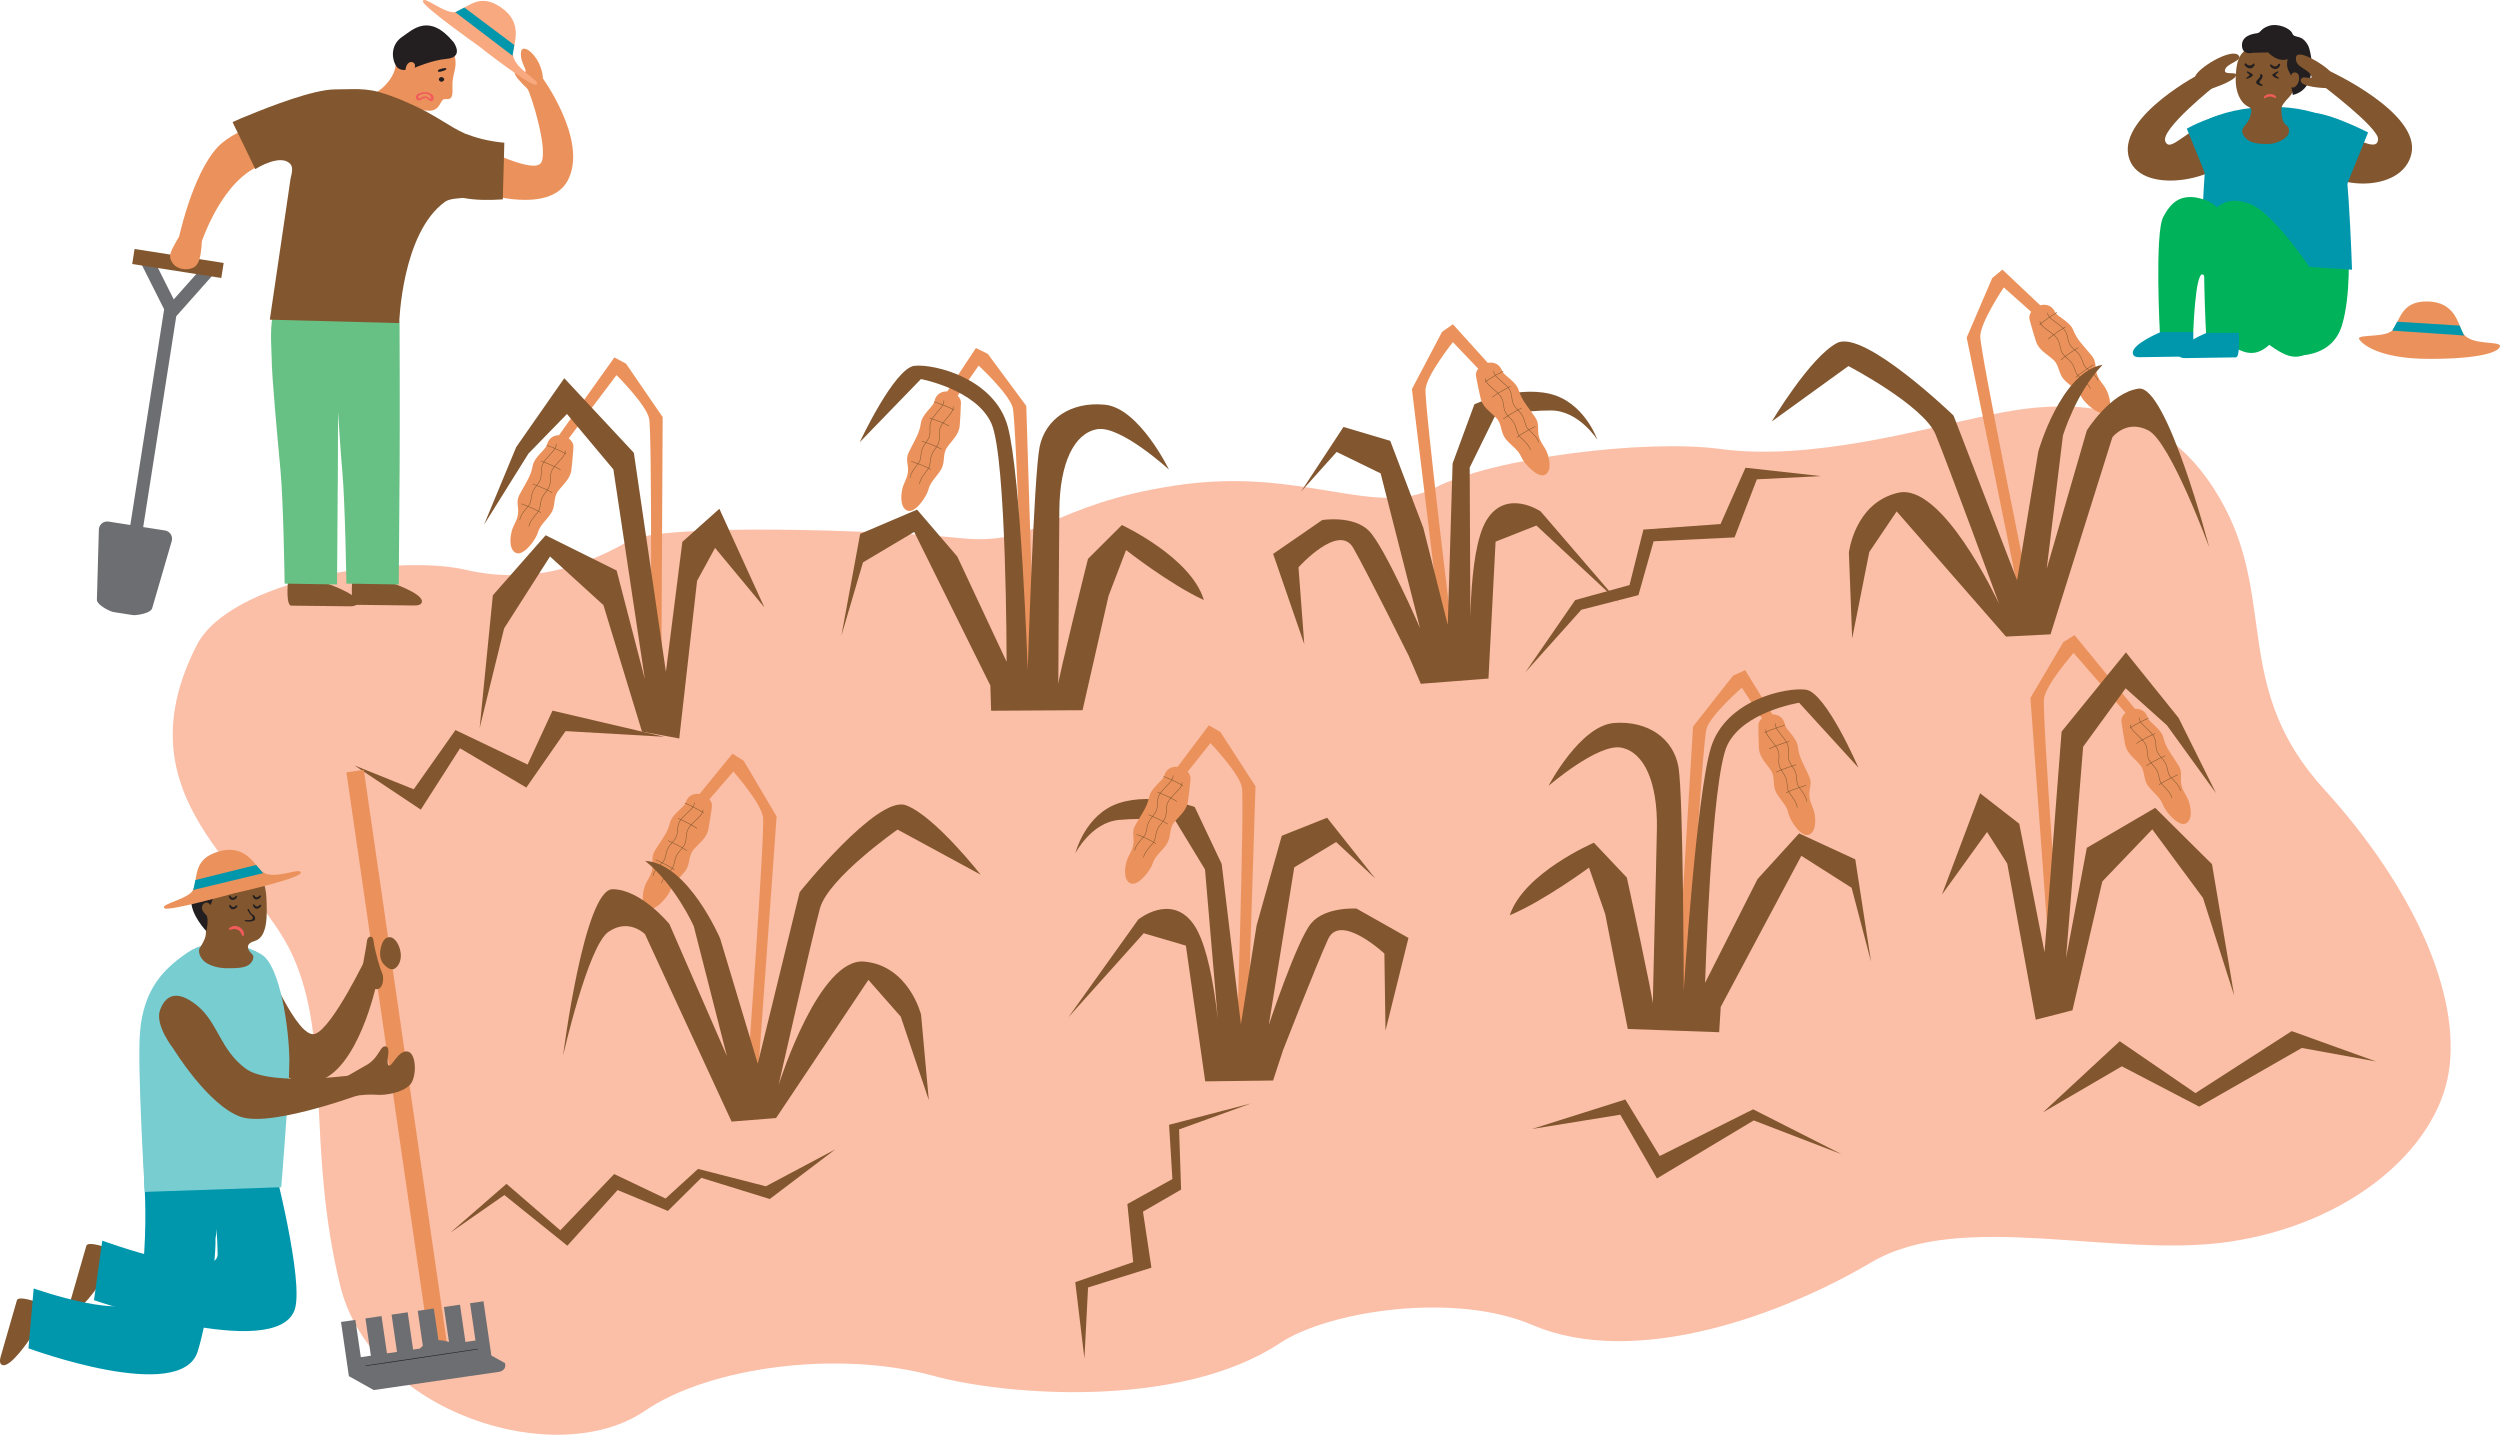 <svg id="Layer_2" xmlns="http://www.w3.org/2000/svg" viewBox="0 0 949.68 545.04"><defs><style>.cls-1{fill:#00b259}.cls-4{fill:none;stroke-linecap:round;stroke-linejoin:round;stroke-width:.2px}.cls-7{fill:#231f20}.cls-4{stroke:#82562e}.cls-10{fill:#eb925c}.cls-11,.cls-12{fill:#0097ad}.cls-13{fill:#f15b5b}.cls-15{fill:#82562e}.cls-16{fill:#68c184}.cls-17{fill:#82562e}</style></defs><g id="design"><g id="_05-natural-disasters"><path d="M74.77 245.05c12.52-24.49 74.94-34.89 102.3-28.57 27.36 6.33 49.03-3.67 61.57-10.84s96.76-4.26 126.41-1.2c29.64 3.06 33.97-12.91 81.86-20.08 47.89-7.17 75.22 12.74 98.24.9 22.28-11.45 80.24-18.5 108.11-14.73 34.61 4.68 76.07-7.35 102.87-12.98 27.33-5.74 66.32-8.37 89.15 35.48 18.99 36.47 3.32 69.16 37.52 106.71s52 78.03 47.44 107.38c-4.56 29.35-37.46 57.78-83.32 64.58-43.82 6.5-101.91-12.43-136.17 7.88-32.23 19.11-88.89 40.76-128.66 23.73-29.49-12.63-77.24-5.44-95.9 6.91-38.55 25.52-105.37 19.65-131.53 12.44-35.71-9.84-84.82-3.68-109.75 13.31-33.54 22.86-103.94.8-115.74-47.81-12.82-52.83-3.14-92.2-17.96-125.08-14.82-32.88-66.27-59.73-36.45-118.04z" fill="#fbbea7"/><path class="cls-10" d="M349.57 164.29l21.15-32.09 4.51 2.22 14.63 19.78 3.01 97.5 1.69-.86-5.62 4.19s-2.82-94.8-4.23-100.14c-1.4-5.34-12.95-15.99-12.95-15.99l-18.58 26.56-3.62-1.18zm-138.47 2.79l22.29-31.31 4.43 2.38 13.91 20.29-.5 97.54 1.72-.8-5.76 3.99s.59-94.84-.62-100.23c-1.21-5.38-12.37-16.44-12.37-16.44l-19.53 25.87-3.58-1.31zm366.59-15.38l-25.77-28.52-4.12 2.88-11.46 21.76 11.79 96.83-1.8-.59 6.19 3.3s-11.57-94.14-10.99-99.62c.58-5.49 10.38-17.76 10.38-17.76l22.39 23.44 3.4-1.71z"/><path class="cls-17" d="M243.88 277.92l-14.66-48.06-20.28-18.47-17.44 27.31-9.3 37.89 5.02-50.45 20.06-22.81 26.96 13.39 10.73 41.31-11.96-79.71-17.63-21.06-14.65 15.06-16.88 27.04 12.24-29.52 18.27-26.17L240.78 172l12.18 83.2 6.25-49.36 14.06-12.57 17.09 37.44-18.73-22.58-6.83 12.52-6.77 59.88-14.15-2.61zm132.31-17.55l-28.91-58.3-19.46 11.57-8.2 27.84 7.13-38.67 21.62-9.21 15.27 17.8 18.74 39.99s.01-77.57-5.77-90.52c-5.78-12.95-26.78-16.87-26.78-16.87l-23.25 23.99s13.2-28.28 20.85-29.04c7.65-.75 30.36 4.84 35.37 23.01 5.01 18.17 7.6 92.5 7.6 92.5s2.34-74.25 4.53-84.76c2.18-10.51 11.82-17.25 24.82-15.96 13 1.29 24.31 24.64 24.31 24.64s-18.39-16.85-27.25-15.34c-8.86 1.52-14.17 12.98-14.39 30.38-.22 17.4-.3 68.89-.48 66.98-.19-1.91 11.35-48.1 11.35-48.1l12.89-12.85s26.3 12.21 31.12 28.47c-12.8-5.82-29.54-18.97-29.54-18.97l-6.65 17.39-9.88 43.45-34.73.2-.3-9.62zm158.79-11.55s-15.4-30.99-20.91-40.67c-5.51-9.68-20.81 7.36-20.81 7.36l2.2 29.2-11.83-34.3 18.65-12.86s11.75-1.88 17.69 4.04c5.93 5.92 19.47 37.01 19.47 37.01l-14.98-58.78-16.7-8.14-13.54 15.08 16.14-24.58 17.75 5.28 12.55 33 9.31 36.94 1.83-61.33 8.28-22.48s15.22-7.06 28.48-4.03c13.26 3.03 18.24 17.5 18.24 17.5s-6.98-11.08-17.59-11.13c-10.61-.05-21.39 2.29-21.39 2.29l-9.52 19.39.3 69.31s-1.38-37.01 6.07-49.27c7.45-12.26 20.58-3.38 20.58-3.38l29.78 34.62-31.38-29.25-15.52 6.12-2.7 52.01-25.71 1.99-4.72-10.95z"/><path class="cls-10" d="M354.92 152.59c-.38 1.84-4.58 4.61-5.11 8.17-.53 3.56-1.85 5.66-3.51 8.89-1.65 3.23-2.04 3.71-1.49 7.16.56 3.45-.79 5.33-1.66 7.61-.87 2.28-1.62 8.04 1.37 9.5 2.99 1.46 7.58-5.35 8.19-8.03.61-2.69 3.04-4.68 4.74-7.48 1.7-2.8.53-5.75 2.25-8.33s4.56-4.83 4.87-8.36c.31-3.53.24-4.19.47-8.59s-8.8-7.02-10.13-.54z"/><path class="cls-4" d="M355.04 152.7s1.24.4 2.78.98c1.54.58 3.39 1.34 4.61 2.05m-9.3 3.05s1.24.4 2.78.98c1.54.58 3.39 1.34 4.61 2.05m-10.29 5.77s1.24.4 2.78.98c1.54.58 3.39 1.34 4.61 2.05m-11.42 4.66s1.24.4 2.78.98c1.54.58 3.39 1.34 4.61 2.05"/><path class="cls-4" d="M345.79 181.38c.03-.73.46-1.66 1.05-2.61.59-.94 1.33-1.9 1.98-2.7.65-.79.83-1.65.95-2.57.12-.92.18-1.92.59-3.01s1.02-1.87 1.56-2.66c.55-.78 1.05-1.56 1.25-2.63.21-1.06.05-2.09.1-3.19s.3-2.27 1.31-3.62 2.05-2.45 2.82-3.43c.76-.99 1.25-1.87 1.16-2.8m-9.23 31.59c.03-.73.46-1.66 1.05-2.61.59-.94 1.33-1.9 1.98-2.7.65-.79.83-1.65.95-2.57s.18-1.92.59-3.01c.41-1.08 1.02-1.87 1.56-2.66s1.05-1.56 1.25-2.63c.21-1.06.05-2.09.1-3.19s.3-2.27 1.31-3.62 2.05-2.45 2.82-3.43 1.25-1.87 1.16-2.8"/><path class="cls-10" d="M207.73 169.04c-.44 1.82-4.75 4.44-5.4 7.98-.65 3.54-2.05 5.59-3.82 8.76s-2.18 3.63-1.74 7.1c.43 3.47-.98 5.3-1.93 7.55-.95 2.24-1.91 7.98 1.03 9.55 2.94 1.56 7.77-5.07 8.47-7.73.71-2.66 3.21-4.57 5.01-7.3 1.8-2.73.74-5.72 2.54-8.24 1.81-2.51 4.73-4.66 5.17-8.18.44-3.52.4-4.17.78-8.57.38-4.39-8.54-7.33-10.1-.9z"/><path class="cls-4" d="M207.74 169.15s1.22.44 2.75 1.08c1.52.63 3.34 1.46 4.53 2.21m-9.4 2.71s1.22.44 2.75 1.08c1.52.63 3.34 1.46 4.53 2.21m-10.5 5.41s1.22.44 2.75 1.08c1.52.63 3.34 1.46 4.53 2.21m-11.58 4.25s1.22.44 2.75 1.08c1.52.63 3.34 1.46 4.53 2.21"/><path class="cls-4" d="M197.46 197.47c.06-.73.52-1.64 1.14-2.57.62-.92 1.39-1.86 2.07-2.63s.89-1.62 1.04-2.54c.15-.92.25-1.91.7-2.98.45-1.07 1.08-1.84 1.66-2.6s1.1-1.52 1.35-2.58.13-2.09.22-3.19.38-2.26 1.44-3.57 2.14-2.37 2.94-3.33c.8-.96 1.32-1.82 1.26-2.76m-10.36 31.26c.06-.73.52-1.64 1.14-2.57s1.39-1.86 2.07-2.63c.68-.77.89-1.62 1.04-2.54.15-.92.25-1.91.7-2.98s1.08-1.84 1.66-2.6 1.1-1.52 1.35-2.58.13-2.09.22-3.19.38-2.26 1.44-3.57 2.14-2.37 2.94-3.33 1.32-1.82 1.26-2.76"/><path class="cls-10" d="M570.64 140.94c.65 1.76 5.23 3.87 6.29 7.3s2.69 5.31 4.81 8.25c2.12 2.94 2.58 3.35 2.55 6.85-.03 3.49 1.59 5.15 2.79 7.27s2.82 7.71.08 9.6c-2.74 1.89-8.3-4.14-9.31-6.7-1.01-2.56-3.72-4.17-5.82-6.67-2.1-2.51-1.39-5.6-3.48-7.89s-5.24-4.08-6.08-7.53c-.84-3.45-.88-4.1-1.76-8.42-.89-4.32 7.63-8.27 9.93-2.06z"/><path class="cls-4" d="M570.99 141.03s-1.16.58-2.6 1.39c-1.44.81-3.15 1.83-4.25 2.72m9.65 1.61s-1.16.58-2.6 1.39-3.15 1.83-4.25 2.72m11.06 4.15s-1.16.58-2.6 1.39c-1.44.81-3.15 1.83-4.25 2.72m11.99 2.88s-1.16.58-2.6 1.39c-1.44.81-3.15 1.83-4.25 2.72"/><path class="cls-4" d="M584.48 167.97c-.14-.72-.71-1.57-1.43-2.42s-1.6-1.68-2.36-2.37c-.76-.69-1.07-1.5-1.33-2.4s-.46-1.87-1.04-2.88c-.57-1.01-1.29-1.7-1.95-2.39-.66-.69-1.27-1.39-1.64-2.41s-.37-2.06-.59-3.14c-.21-1.08-.64-2.2-1.85-3.38-1.21-1.18-2.4-2.11-3.31-2.97-.9-.86-1.52-1.66-1.57-2.59m13.93 29.84c-.14-.72-.71-1.57-1.43-2.42-.72-.84-1.6-1.68-2.36-2.37-.76-.69-1.07-1.5-1.33-2.4s-.46-1.87-1.04-2.88c-.57-1.01-1.29-1.7-1.95-2.39s-1.27-1.39-1.64-2.41c-.37-1.02-.37-2.06-.59-3.14s-.64-2.2-1.85-3.38c-1.21-1.18-2.4-2.11-3.31-2.97-.9-.86-1.52-1.66-1.57-2.59"/><path class="cls-10" d="M788.62 128.8l-27.95-26.38-3.88 3.2-9.7 22.61 19.44 95.59-1.84-.45 6.43 2.79s-19.01-92.92-18.87-98.44 8.94-18.53 8.94-18.53l24.18 21.58 3.25-1.98z"/><path class="cls-10" d="M780.74 118.64c.79 1.7 5.52 3.44 6.85 6.78 1.33 3.34 3.1 5.08 5.45 7.85 2.35 2.76 2.84 3.14 3.09 6.62.25 3.49 1.99 5.01 3.36 7.03 1.37 2.02 3.42 7.46.84 9.56-2.58 2.11-8.6-3.46-9.81-5.94-1.21-2.48-4.04-3.86-6.33-6.19-2.29-2.33-1.83-5.47-4.1-7.59s-5.55-3.65-6.66-7.02c-1.11-3.37-1.2-4.02-2.43-8.25-1.23-4.23 6.95-8.85 9.73-2.85z"/><path class="cls-4" d="M781.34 118.69s-1.11.67-2.48 1.59c-1.37.92-2.99 2.08-4.02 3.05m9.75.83s-1.11.67-2.48 1.59-2.99 2.08-4.02 3.05m11.34 3.27s-1.11.67-2.48 1.59-2.99 2.08-4.02 3.05m12.19 1.92s-1.11.67-2.48 1.59c-1.37.92-2.99 2.08-4.02 3.05"/><path class="cls-4" d="M796.93 144.47c-.2-.71-.83-1.51-1.62-2.3s-1.73-1.55-2.54-2.17c-.82-.62-1.18-1.41-1.51-2.29s-.61-1.83-1.26-2.79-1.42-1.59-2.13-2.23c-.71-.64-1.38-1.28-1.82-2.27s-.53-2.02-.83-3.08-.81-2.14-2.11-3.23c-1.3-1.08-2.56-1.91-3.53-2.69-.97-.79-1.65-1.53-1.77-2.46m16.21 28.64c-.2-.71-.83-1.51-1.62-2.3s-1.73-1.55-2.54-2.17c-.82-.62-1.18-1.41-1.51-2.29s-.61-1.83-1.26-2.79-1.42-1.59-2.13-2.23c-.71-.64-1.38-1.28-1.82-2.27-.45-.99-.53-2.02-.83-3.08s-.81-2.14-2.11-3.23c-1.3-1.08-2.56-1.91-3.53-2.69-.97-.79-1.65-1.53-1.77-2.46"/><path class="cls-17" d="M759.41 229.4c-1.07-2.19-21.68-46.02-38.31-42.23-16.63 3.79-18.76 22.78-18.76 22.78l1.25 32.56 6.5-32.82 10.4-15.42 41.53 47.55 16.92-.85 23.49-74.85s5.3-6.95 13.68-2.62 23.11 44.43 23.11 44.43-16.08-61.74-26.8-60.3c-10.72 1.44-19.69 15.89-19.69 15.89l-15.24 52.56 6.15-50.56s4.83-16.23 15.08-26.96c-15.97 2.92-24.42 32.89-24.42 32.89l-8.06 48.98-24.15-62.58s-34.02-32.84-44.22-27.57c-10.2 5.27-24.83 29.83-24.83 29.83l29.12-21.05s28.49 14.88 33.1 25.95c4.6 11.07 24.15 64.39 24.15 64.39z"/><path class="cls-10" d="M683.11 287.27l-20.19-32.7-4.57 2.09-15.21 19.33-5.91 97.37-1.66-.91 5.49 4.36s5.64-94.68 7.2-99.97 13.42-15.59 13.42-15.59l17.79 27.1 3.65-1.07zm129.31-16.29l-24.37-29.72-4.26 2.68-12.49 21.19 7.14 97.28-1.77-.68 6.02 3.59s-7.05-94.58-6.21-100.04c.84-5.45 11.22-17.25 11.22-17.25l21.24 24.48 3.48-1.55zm-376.33 35.24l23.12-30.7 4.36 2.5 13.36 20.65-3.09 97.5 1.74-.75-5.87 3.84s3.11-94.79 2.04-100.21c-1.07-5.41-11.93-16.76-11.93-16.76l-20.21 25.34-3.54-1.4z"/><path class="cls-17" d="M787.27 383.78l11.34-48.94 18.98-19.81 19.26 26.06 11.86 37.17-8.44-49.99-21.57-21.39-25.98 15.19-7.9 41.94 6.5-80.34 16.16-22.2 15.65 14.02 18.68 25.83-14.23-28.62-20-24.86-24.44 30.07-6.48 83.82-9.6-48.82-14.88-11.57-14.51 38.51 17.16-23.8 7.67 12.02 10.83 59.29 13.94-3.58zm-133.62-1.27l30.63-57.41 19.1 12.14 7.37 28.07-5.98-38.87-21.34-9.85-15.79 17.34-19.92 39.41s2.29-77.54 8.45-90.31c6.16-12.77 27.27-16.07 27.27-16.07l22.52 24.67s-12.35-28.66-19.97-29.64c-7.62-.98-30.49 3.93-36.04 21.95-5.54 18.01-10.35 92.23-10.35 92.23s-.14-74.28-2.01-84.85c-1.87-10.57-11.3-17.6-24.33-16.69-13.03.91-25.03 23.91-25.03 23.91s18.89-16.3 27.7-14.52c8.81 1.78 13.78 13.39 13.48 30.79-.3 17.4-1.75 68.87-1.5 66.97.24-1.91-9.92-48.42-9.92-48.42l-12.51-13.23s-26.65 11.43-31.95 27.54c12.97-5.44 30.09-18.09 30.09-18.09l6.14 17.58 8.59 43.72 34.71 1.23.59-9.61zm-166.34 16.63s12.57-32.24 17.19-42.38c4.63-10.14 21.39 5.47 21.39 5.47l.42 29.28 8.72-35.22-19.72-11.14s-11.87-.82-17.25 5.6c-5.38 6.43-16.08 38.6-16.08 38.6l9.67-59.88 15.91-9.6 14.83 13.81-18.27-23.04-17.21 6.85-9.55 33.99-5.98 37.63-7.3-60.92-10.25-21.65s-15.79-5.67-28.73-1.47c-12.94 4.2-16.6 19.06-16.6 19.06s5.96-11.66 16.52-12.66c10.56-1 21.51.37 21.51.37l11.22 18.46 5.9 69.05s-1.93-36.99-10.45-48.53c-8.51-11.54-20.8-1.52-20.8-1.52l-26.57 37.15 28.64-31.94 16.01 4.71 7.34 51.56 25.79-.32 3.72-11.33z"/><path class="cls-10" d="M678.12 275.42c.32 1.85 4.44 4.75 4.86 8.32.42 3.57 1.68 5.71 3.24 8.99 1.56 3.28 1.93 3.76 1.27 7.2s.63 5.36 1.43 7.66c.8 2.3 1.38 8.09-1.66 9.46-3.03 1.37-7.42-5.57-7.95-8.27-.53-2.71-2.9-4.77-4.52-7.61-1.61-2.84-.36-5.76-2-8.39-1.64-2.63-4.42-4.96-4.62-8.51-.2-3.54-.12-4.19-.21-8.6s9-6.75 10.14-.24z"/><path class="cls-4" d="M677.9 275.52s-1.25.36-2.81.89-3.43 1.23-4.67 1.91m9.21 3.33s-1.25.36-2.81.89-3.43 1.23-4.67 1.91m10.12 6.08s-1.25.36-2.81.89-3.43 1.23-4.67 1.91m11.28 5.01s-1.25.36-2.81.89-3.43 1.23-4.67 1.91"/><path class="cls-4" d="M686.3 304.45c-.01-.73-.41-1.68-.97-2.64-.56-.96-1.27-1.94-1.9-2.76-.63-.81-.78-1.67-.87-2.6s-.12-1.93-.5-3.02c-.38-1.1-.96-1.9-1.48-2.7-.53-.8-1-1.59-1.18-2.66s0-2.09 0-3.19c-.02-1.1-.23-2.28-1.2-3.66-.97-1.38-1.98-2.51-2.71-3.52-.73-1.01-1.19-1.91-1.08-2.83m8.28 31.86c-.01-.73-.41-1.68-.97-2.64-.56-.96-1.27-1.94-1.9-2.76s-.78-1.67-.87-2.6-.12-1.93-.5-3.02c-.38-1.1-.96-1.9-1.48-2.7-.53-.8-1-1.59-1.18-2.66-.18-1.07 0-2.09 0-3.19-.02-1.1-.23-2.28-1.2-3.66-.97-1.38-1.98-2.51-2.71-3.52-.73-1.01-1.19-1.91-1.08-2.83"/><path class="cls-10" d="M815.92 272.7c.57 1.79 5.04 4.11 5.93 7.59.89 3.48 2.43 5.43 4.41 8.47 1.98 3.04 2.42 3.47 2.22 6.96-.2 3.49 1.34 5.22 2.44 7.4 1.1 2.17 2.44 7.83-.38 9.59-2.82 1.76-8.09-4.53-8.98-7.14s-3.51-4.34-5.49-6.94c-1.98-2.6-1.12-5.66-3.1-8.05-1.98-2.39-5.04-4.33-5.71-7.81-.67-3.48-.68-4.14-1.36-8.49-.68-4.36 8.02-7.9 10.02-1.59z"/><path class="cls-4" d="M816.12 272.8s-1.19.53-2.67 1.26c-1.48.74-3.23 1.68-4.37 2.52m9.57 2.07s-1.19.53-2.67 1.26c-1.48.74-3.23 1.68-4.37 2.52m10.84 4.67s-1.19.53-2.67 1.26c-1.48.74-3.23 1.68-4.37 2.52m11.84 3.45s-1.19.53-2.67 1.26c-1.48.74-3.23 1.68-4.37 2.52"/><path class="cls-4" d="M828.3 300.36c-.11-.73-.63-1.61-1.31-2.48-.68-.88-1.52-1.76-2.25-2.48s-1-1.55-1.21-2.46c-.21-.91-.37-1.89-.9-2.93-.53-1.04-1.2-1.76-1.83-2.48s-1.2-1.45-1.52-2.48c-.32-1.04-.27-2.07-.43-3.16s-.53-2.23-1.68-3.47c-1.15-1.24-2.3-2.22-3.16-3.12-.86-.9-1.44-1.73-1.44-2.66m12.46 30.45c-.11-.73-.63-1.61-1.31-2.48s-1.52-1.76-2.25-2.48-1-1.55-1.21-2.46-.37-1.89-.9-2.93-1.2-1.76-1.83-2.48c-.63-.72-1.2-1.45-1.52-2.48-.32-1.04-.27-2.07-.43-3.16-.16-1.09-.53-2.23-1.68-3.47s-2.3-2.22-3.16-3.12c-.86-.9-1.44-1.73-1.44-2.66"/><path class="cls-10" d="M442.16 294.87c-.49 1.81-4.86 4.32-5.61 7.83-.75 3.52-2.2 5.53-4.05 8.65-1.85 3.12-2.27 3.57-1.93 7.05.34 3.48-1.12 5.27-2.13 7.49-1.01 2.22-2.12 7.93.78 9.57 2.89 1.64 7.9-4.86 8.68-7.51.78-2.65 3.33-4.48 5.2-7.16s.89-5.7 2.76-8.17 4.86-4.54 5.38-8.04c.53-3.51.51-4.16 1-8.54.5-4.38-8.34-7.56-10.07-1.17z"/><path class="cls-4" d="M442.08 294.98s1.21.48 2.72 1.15c1.5.67 3.3 1.54 4.47 2.33m-9.47 2.47s1.21.48 2.72 1.15c1.5.67 3.3 1.54 4.47 2.33m-10.64 5.12s1.21.48 2.72 1.15c1.5.67 3.3 1.54 4.47 2.33m-11.69 3.95s1.21.48 2.72 1.15c1.5.67 3.3 1.54 4.47 2.33"/><path class="cls-4" d="M431.05 323.02c.08-.73.57-1.63 1.21-2.54s1.44-1.82 2.14-2.57c.7-.75.93-1.59 1.11-2.51s.3-1.91.78-2.96 1.13-1.81 1.73-2.55 1.14-1.5 1.42-2.54c.27-1.05.19-2.08.3-3.18.12-1.1.44-2.25 1.54-3.54s2.2-2.31 3.03-3.25c.82-.94 1.36-1.79 1.33-2.72m-11.2 30.96c.08-.73.57-1.63 1.21-2.54.64-.91 1.44-1.82 2.14-2.57.7-.75.93-1.59 1.11-2.51s.3-1.91.78-2.96 1.13-1.81 1.73-2.55 1.14-1.5 1.42-2.54.19-2.08.3-3.18c.12-1.1.44-2.25 1.54-3.54s2.2-2.31 3.03-3.25 1.36-1.79 1.33-2.72"/><path class="cls-10" d="M253.9 316.06l24.34-29.75 4.26 2.67 12.52 21.17-7.01 97.29 1.77-.68-6.02 3.6s6.92-94.59 6.08-100.04c-.85-5.45-11.24-17.23-11.24-17.23l-21.21 24.51-3.48-1.54z"/><path class="cls-10" d="M260.42 304.97c-.56 1.79-5.03 4.12-5.92 7.6-.89 3.48-2.42 5.44-4.4 8.48-1.98 3.04-2.41 3.48-2.21 6.96s-1.33 5.23-2.43 7.4-2.43 7.84.39 9.59c2.83 1.76 8.09-4.54 8.97-7.15.88-2.61 3.51-4.34 5.48-6.95s1.12-5.66 3.09-8.05c1.97-2.39 5.03-4.34 5.7-7.82s.67-4.14 1.35-8.49c.67-4.36-8.03-7.88-10.02-1.57z"/><path class="cls-4" d="M260.22 305.07s1.19.52 2.67 1.26 3.24 1.68 4.37 2.51m-9.56 2.08s1.19.52 2.67 1.26c1.48.73 3.24 1.68 4.37 2.51m-10.83 4.69s1.19.52 2.67 1.26 3.24 1.68 4.37 2.51m-11.84 3.47s1.19.52 2.67 1.26c1.48.73 3.24 1.68 4.37 2.51"/><path class="cls-4" d="M248.07 332.64c.11-.73.63-1.61 1.31-2.49.68-.88 1.51-1.76 2.24-2.48.73-.72.99-1.55 1.21-2.46.21-.91.37-1.89.9-2.93.52-1.04 1.2-1.76 1.83-2.48s1.2-1.45 1.52-2.48c.32-1.04.27-2.08.43-3.16.16-1.09.53-2.23 1.68-3.47 1.15-1.24 2.29-2.22 3.16-3.13.86-.9 1.44-1.73 1.44-2.67m-12.44 30.48c.11-.73.63-1.61 1.31-2.49.68-.88 1.51-1.76 2.24-2.48.73-.72.99-1.55 1.21-2.46s.37-1.89.9-2.93 1.2-1.76 1.83-2.48c.63-.72 1.2-1.45 1.52-2.48s.27-2.08.43-3.16.53-2.23 1.68-3.47c1.15-1.24 2.29-2.22 3.16-3.13.86-.9 1.44-1.73 1.44-2.67"/><path class="cls-17" d="M295.79 412.08c.78-2.31 15.59-48.42 32.57-46.8 16.98 1.62 21.53 20.18 21.53 20.18l2.94 32.45-10.66-31.72-12.29-13.96-35.08 52.49-16.89 1.33L245 354.84s-6.15-6.21-13.9-.84-17.21 47.03-17.21 47.03 8.02-63.29 18.83-63.24c10.81.05 21.56 13.23 21.56 13.23l21.86 50.17-12.6-49.35s-6.88-15.48-18.42-24.8c16.22.85 28.44 29.48 28.44 29.48l14.29 47.54 15.92-65.16s29.52-36.93 40.32-33.02c10.79 3.91 28.45 26.39 28.45 26.39l-31.59-17.14s-26.35 18.41-29.49 29.98c-3.14 11.57-15.68 66.96-15.68 66.96zm112.67 74.97l22.01-7.61-2.21-22.07 17.1-9.48-1.26-20.61 31.22-8.15-27.42 9.9.76 22.86-14.48 8.38 3.21 21.28-24.07 7.52-1.38 26.97-3.48-28.99z"/><path class="cls-15" d="M171.02 468.3l21.38-18.59 20.45 17.66 20.46-21.38 19.52 9.3 12.34-11.25 25.77 6.6 26.35-14.02-24.88 18.85-26.01-8.05L253.71 460l-19.1-7.93-19.09 21.14-23.92-19.25-20.58 14.34m-36.34-177.52l25.17 16.78 14.91-23.3 25.17 14.91 14.91-21.44 37.43 2.15-42.39-9.92-9.46 20.47-27.4-13.1-15.85 22.5-22.49-9.05z"/><path class="cls-17" d="M691.67 180.86l-28.61-3.18-9.47 21.39-29.3 2.1-5.28 21.08-20.63 5.69-18.91 27.4 21.23-23.71 21.7-5.56 5.76-20.45 30.75-1.48 8.47-22.06 24.29-1.22z"/><path class="cls-15" d="M699.6 438.47l-33.64-17.07-35.47 17.74-13.07-21.47-35.46 11.2 33.54-5.43 13.93 24.23 36.76-22.05 33.41 12.85zm202.98-35.25l-32.02-11.53-36.57 23.55-28.76-19.71-29.17 27.03 29.97-17.5 29.39 15.32 38.98-22.29 28.18 5.13z"/><path d="M67.29 119.75l14.31-16.11c.91-1.02.82-2.59-.21-3.5a2.473 2.473 0 00-3.5.21L66 113.73l-8.36-16.66a2.475 2.475 0 00-3.33-1.1c-1.22.61-1.72 2.1-1.1 3.33l9.14 18.2s-.02.08-.02.12L49.5 199.43l-8.18-1.28c-2.02-.32-3.72 1.1-3.77 3.14l-.74 26.49c-.06 2.04 5.06 4.52 6.23 4.71l7.39 1.16c1.17.18 6.8-.61 7.37-2.57l7.41-25.44c.57-1.96-.61-3.83-2.63-4.14l-8.18-1.28 12.57-80.15c.11-.09.22-.18.32-.29z" fill="#6d6e71"/><path class="cls-17" transform="rotate(8.91 67.586 100.104)" d="M50.46 97.2h34.26v5.78H50.46z"/><path class="cls-10" d="M202.78 35.84c-.77-.49-2.11-1.85-3.09-2.76-1.1-1.02-4.33-4.38-4.15-5.31.2-1.07 1.36-.39 2.64-.26 3.76.4-.85-3.08-.27-7.74.36-2.92 4.48-.57 6.78 4.18 2.06 4.26 1.8 7.79.9 11.35-.4 1.58-2.04 1.03-2.8.54z"/><path class="cls-10" d="M205.52 28.77s18.09 24.36 10.24 39.63c-7.85 15.27-41.16 3.32-46.98-1.1-5.81-4.41-.01-16.35 8.24-13.37 8.25 2.98 26.32 12.56 28.68 7.63 2.36-4.93-3.45-24.31-5.37-28.02-1.91-3.71 2.12-9.39 5.18-4.77zm-61.65 5.75c3.14-2.34 5.93-5.72 6.46-9.7.83-6.16 4.33-11.98 10.83-11.87 6.15.11 10.35 3.25 11.65 8.8 1.01 4.27-1.2 6.5-.93 11.39.27 4.9-1.03 4.52-2.94 4.52s-1.49 5.01-6.8 4.36c-6.04-.75-6.24 3-6.12 4.28.11 1.28 6.14 3.24 6.14 3.24s-10.7 6.18-20.1 1.48c-13.28-6.64-9.32-15.95-9.32-15.95s6.63 2.19 11.13-.54z"/><path class="cls-7" d="M168.73 30.35c-.1.28-.35.44-.6.59-.28.18-.58.14-.89-.02-.31-.16-.5-.39-.53-.71-.04-.37.25-.75.69-.9.32-.12.84.04 1.12.34.16.17.26.53.21.7zm-2.13-3.09s-.19-.15-.22-.18-.05-.06-.06-.1c-.03-.07-.02-.15.01-.21s.41-.39.5-.42l1.44-.4.75-.07c.09-.03.31 0 .38.04s.15.1.17.19c.03.09 0 .15-.05.23-.1.16-.38.3-.46.33l-.44.19-1.1.34c-.25.04-.57.1-.61.09s-.28-.02-.31-.03z"/><path class="cls-10" d="M73.92 88.94c.34.38 3.03.41 2.66 4.38-.37 3.98-.82 7.23-3.22 8.38-2.4 1.15-6.32.67-7.99-2.05-1.67-2.72-.28-4.44 1.93-8.55 2.34-4.36 6.61-2.16 6.61-2.16z"/><path class="cls-17" d="M135.83 228.75c.11-3.22-12.38-7.34-12.38-7.34h-14.1s-.81 8.85 1.4 8.66l22.25.25c2.42 0 2.81-.87 2.83-1.56z"/><path class="cls-17" d="M160.27 228.44c.11-3.22-12.38-7.34-12.38-7.34h-14.1s-.81 8.85 1.4 8.66l22.25.25c2.42 0 2.81-.87 2.83-1.56z"/><path class="cls-16" d="M151.78 123.22s.16 33.29.02 55.23c-.12 19.66-.32 43.57-.32 43.57l-19.9-.32s-.44-30.53-1.56-42.85c-1.13-12.32-2.24-36.05-3.37-42.8s-4.43-22.04 12.13-22.1c13.45-.05 12.99 9.28 12.99 9.28z"/><path class="cls-16" d="M128.33 123.22s.16 33.29.02 55.23c-.12 19.66-.32 43.57-.32 43.57l-19.9-.32s-.44-30.53-1.56-42.85c-1.13-12.32-3.37-35.94-3.37-42.8 0-5.37-3.04-28.44 12.13-28.44 13.45 0 12.99 15.61 12.99 15.61z"/><path class="cls-10" d="M82.86 55.7C72.63 66.4 67.41 92.69 67.41 92.69l8.4 1.48s6.91-23.08 21.27-30.49l-6.63-13.32c-2.99 1.53-5.64 3.3-7.59 5.35z"/><path class="cls-17" d="M190.71 54.14c-6.46-.74-10.12-1.93-14.02-3.37-6.34-2.8-10.75-6.91-21.55-11.65-.6-.26-1.16-.51-1.72-.74-.11-.05-.21-.1-.32-.15-.8-.37-1.6-.69-2.4-.97-10.49-4.18-13.53-3.36-23.49-3.3-8.16.05-24.79 6.5-33.28 10.03-1.51.58-2.99 1.2-4.41 1.87-.54.24-.84.37-.84.37l.04.02c-.12.06-.24.12-.36.19L97 64.27c.79-.6 9.91-6.06 13.39-1.85.91 1.1.6 3.15.02 5.24l-7.92 53.78 49.15 1.3s.97-34.37 17.48-46.13c1.49-1.06 4.22-1.2 6.8-1.43 4.64.86 9.49.94 15.08.56l.58-21.52-.89-.09z"/><path class="cls-7" d="M172.25 15.96s4.31 5.81-2.66 6.41c-5.5.48-12.05 3.36-12.05 3.36s-5.38 2.47-7.21-.91c-1.83-3.38-1.53-8.16 2.48-10.85 4.01-2.69 10.15-9.15 19.44 1.99z"/><path class="cls-10" d="M157.54 25.73s.57-1.52-.73-2.05c-1.31-.53-2.42.68-2.72 2.43-.31 1.76.47 3.18 1.34 3.21.87.03 1.21-.42 1.21-.42l.9-3.18z"/><path d="M160.66.54c.05-2.71 9.2 5.79 13.14 3.81 4.78-2.4 8.77-6.69 16.26-1.72 9.03 5.99 5.03 13.87 4.82 17.48-.35 5.82 10.5 10.31 9.01 11.97-1.49 1.66-22.1-14.63-22.1-14.63S160.63 2.51 160.67.53z" fill="#f9a980"/><path class="cls-11" d="M176.38 2.85l19 14.26-.69 4.07-21.73-16.55 3.42-1.78z"/><path class="cls-13" d="M164.75 37.08c-.02-.25-.11-.5-.26-.74-.19-.29-.37-.47-.69-.67-.31-.21-.66-.37-1.01-.49-.25-.09-.56-.14-.79-.18s-.48-.02-.67-.02c-.46 0-1.36.18-2.02.45-.66.27-1.07.54-1.26 1.04-.05.13-.09.31-.05.53s.1.61.38.86c.4.35.83.29 1.16.24.33-.05.52-.31.76-.45.17-.1.41-.24.58-.31.18-.07.42-.15.63-.15.22 0 .42.06.63.17s.48.41.67.54c.21.15.4.35.61.44s.35.13.57.07c.13-.03.24-.1.34-.19s.18-.22.26-.37c.12-.25.16-.51.14-.76zm-.97.05c0 .11-.01.22-.07.33-.02.04-.18.05-.28-.01s-.3-.13-.39-.19c-.22-.15-.46-.31-.73-.44s-.49-.19-.82-.2c-.31 0-.56-.01-.79.08s-.42.26-.6.36c-.24.14-.38.27-.54.29s-.34.07-.53-.1c-.13-.11-.15-.32-.17-.38s0-.1 0-.13c.1-.28.49-.59.96-.78s1.1-.38 1.51-.39c.36 0 1.04.15 1.48.34.44.19.64.59.84.88.07.11.11.22.12.32z"/><path class="cls-17" d="M1 518.56c3.08.96 10.37-9.98 10.37-9.98l3.75-13.59s-8.31-3.14-8.72-.96L.24 515.41c-.64 2.33.09 2.94.75 3.15zm26.38-20.71c3.08.96 10.37-9.98 10.37-9.98l3.75-13.59s-8.31-3.14-8.72-.96l-6.16 21.38c-.64 2.33.09 2.94.75 3.15zm73.33-132.93s12.2 29.87 18.89 27.84c6.68-2.03 20.09-30.25 20.09-30.25l3.4 10.95s-6.93 33.26-22.62 37.33c-15.69 4.07-22.09-17.44-22.09-17.44l-11.21-20.87s5.11-19.47 13.53-7.55z"/><path class="cls-11" d="M103.6 440.69l-31.36-8.02s8.72 8.54 8.7 14.43c-.02 7.74 1.5 16.84 1.74 29.21.22 11.09-43.83-5.02-43.83-5.02L35.7 493.9s68.88 23.7 76.19 3.77c3.88-10.59-8.3-56.98-8.3-56.98z"/><path class="cls-11" d="M72.25 432.67l-17.83 3.63s.32 10.59.6 16.47c.38 7.73.44 25.68-2.15 39.19-2.09 10.89-40.07-2.51-40.07-2.51l-1.99 22.74s58.03 21.44 64.3 1.16c3.34-10.77 6.97-32.91 6.75-42.92.32-1.59 6.17-34.02-9.62-37.75z"/><path d="M71.28 361.82c-8.96 6.13-16.68 13.65-18.09 30.17-1.12 13.02 1.83 60.78 1.83 60.78l51.82-1.78s3.13-38.22 3.08-47.91c-.06-12.52-3.53-36.29-10.59-40.51-7.06-4.22-19.1-6.87-28.06-.75z" fill="#78cdd1"/><path class="cls-10" transform="rotate(171.75 151.082 404.613)" d="M147.74 291.76h6.67v225.72h-6.67z"/><path class="cls-17" d="M148.79 356.14c.39.17 1.96.92 2.97 3.9 1.01 2.98.43 5.73-1.05 7.29s-3.11.94-4.88-.99c-1.3-1.42-2.06-3.89-.8-7.57s3.77-2.62 3.77-2.62z"/><path d="M191.83 517.81l-5.18-2.9-2.99-20.59-5.1.74 2.06 14.16-3.82.55-2.06-14.16-6.11.89 1.93 13.3c-.7-.24-1.23-.4-1.52-.45-.89-.15-1.73-.24-2.49-.28l-1.75-12.01-6.11.89 1.93 13.29-1.17 1.05-2.53.37-2.06-14.16-6.11.89 2.06 14.16-3.82.55-2.06-14.16-6.11.89 2.06 14.16-3.82.55-2.06-14.16-5.46.79 2.99 20.59 9.44 5.28 47.79-6.95s1.42-.32 1.93-1.34c.51-1.03.11-1.96.11-1.96z" fill="#6d6e71"/><path class="cls-17" d="M137.93 407.93l3.83 6.05s-37.97 14.62-50.37 10.25c-12.4-4.37-25.53-25.85-25.53-25.85s-7.12-8.98-5.08-14.64c1.85-5.12 5.84-8.37 13.95-1.89 8.11 6.48 8.83 16.94 18.69 24.15 9.85 7.21 44.51 1.93 44.51 1.93z"/><path fill="none" stroke-linecap="round" stroke-linejoin="round" stroke-width=".2" stroke="#231f20" d="M138.93 518.81l42.58-6.34-30.72 4.62-11.86 1.72z"/><path class="cls-17" d="M145.14 369.62c-.64-1.27-2.78-8.22-3.28-12.43-.25-2.12-2.35-1.67-2.47.37-.09 1.48-1.42 7.7-1.42 8.66 0 3.03 1.98 9.96 5.38 9.52 2.3-.29 2.6-4.51 1.79-6.12zm-6.79 35.44s2.45-1.04 4.34-3.49c1.89-2.44 2.39-4.61 4.14-3.98 1.75.63-.43 6.06.76 7.11 1.19 1.05 3.41-5.57 7.05-5.29 3.64.29 3.81 9.84 1.08 12.7-2.73 2.86-9.17 4.11-13.02 3.75-3.85-.36-11.29.89-11.29.89l-2.29-6.37 9.24-5.32zm-56.5-76.18s-5.45 2.44-6.9 5.93c-2.31 5.58-1.23 11.31 1.45 14.22 2.63 2.86 1.78 4.18 1.77 5.91 0 1.81-2.43 5.42-2.43 5.42s-.8 2.13 1.59 4.59c1.19 1.23 4.46 2.83 8.69 2.85 5.87.03 8.48-.27 9.91-2.93 1.03-2.31-.58-2.38-1.35-3.82-.72-1.33-.75-2.73 2.15-3.58 5.23-1.52 4.68-10.54 4.49-16.04-.2-6.04-2.09-8.82-4.58-10.97-2.38-2.05-8.57-4.25-14.79-1.6z"/><path class="cls-17" d="M81.84 343.21s-.17-1.62-1.57-1.5c-1.4.11-1.86 1.69-1.35 3.4s1.84 2.64 2.63 2.27.9-.92.9-.92l-.61-3.25z"/><path class="cls-13" d="M86.87 353c-.08-.32.99-1.09 1.92-1.25.66-.11 1.51.07 2.26.52.67.41 1.03.88 1.29 1.27.43.66.41 1.65.23 1.9-.19.27-.45.14-.76-.47s-.66-1.37-1.3-1.65-1.46-.67-2.21-.32c-.75.35-1.37.21-1.43 0z"/><path class="cls-7" d="M87.12 340.2c.09-.03.12-.04.21.02s.17.09.21.21c0 0 .32.58.94.61.3.01.57-.17.7-.29.15-.11.35-.31.35-.31.08-.09.08-.11.19-.12s.14 0 .23.08.09.12.1.23-.02.22-.1.32c-.01.02-.18.31-.48.51s-.51.38-1.08.4c-.41.01-.67-.13-.88-.32s-.52-.63-.55-.79c-.02-.12-.05-.23-.02-.33s.08-.17.16-.21zm9.06-.2c.09-.03.12-.04.21.02s.17.09.21.21c0 0 .32.58.94.61.3.01.57-.17.7-.29.15-.11.35-.31.35-.31.08-.09.08-.11.19-.12s.14 0 .23.08.09.12.1.23-.02.22-.1.32c-.01.02-.18.31-.48.51s-.51.38-1.08.4c-.41.01-.67-.13-.88-.32s-.52-.63-.55-.79c-.02-.12-.05-.23-.02-.33s.08-.17.16-.21zm-8.96 3.74c.09-.03.12-.04.21.02s.17.09.21.21c0 0 .32.58.94.61.3.01.57-.17.7-.29.15-.11.35-.31.35-.31.08-.09.08-.11.19-.12s.14 0 .23.08.09.12.1.23-.02.22-.1.32c-.01.02-.18.31-.48.51s-.51.38-1.08.4c-.41.01-.67-.13-.88-.32s-.52-.63-.55-.79c-.02-.12-.05-.23-.02-.33s.08-.17.16-.21zm9.06-.21c.09-.03.12-.04.21.02s.17.09.21.21c0 0 .32.58.94.61.3.01.57-.17.7-.29.15-.11.35-.31.35-.31.08-.09.08-.11.19-.12s.14 0 .23.08.09.12.1.23-.02.22-.1.32c-.01.02-.18.31-.48.51s-.51.38-1.08.4c-.41.01-.67-.13-.88-.32s-.52-.63-.55-.79c-.02-.12-.05-.23-.02-.33s.08-.17.16-.21z"/><path class="cls-7" d="M97.29 332.07s-9.27 3.11-12.82 3.08c-3-.02-2.51 3.16-3.3 5.32s-1.15 3.4-1.15 3.4-1.18-1.86-2.6-.6-.51 3.06.81 4.19c1.32 1.13.17 6.29.17 6.29s-6.22-6.5-5.72-12.12c.49-5.63 4.17-10.09 8.59-11.76 2.63-.99 9.2-4.31 16.02 2.2z"/><path class="cls-10" d="M62.5 345.02c-2.07-1.75 10.3-3.47 11.26-7.77 1.16-5.22.35-11.02 8.94-13.69 10.35-3.22 13.93 4.87 16.59 7.31 4.29 3.95 14.62-1.62 14.97.58.35 2.2-25.3 7.89-25.3 7.89s-24.95 6.96-26.46 5.69z"/><path class="cls-11" d="M74.22 334.29l23.06-5.71 2.71 3.1-26.55 6.39.78-3.78z"/><path class="cls-7" d="M94.43 345.29s.18.21.52.97c.14.31.35.6.64.85.2.17.35.33.59.45.51.26.68.82.73 1.15.09.56-.18.88-.59 1.06-.23.1-.75.24-1.18.28-.78.07-1.26.07-1.53-.02 0 0-.68-.21-.71-.38s.13-.15.49-.14c.32 0 .7.06 1.15.02.42-.03.69 0 1.04-.19.45-.24.47-.42.45-.8-.02-.29-.28-.68-.54-.85s-.71-.66-.82-.92-.56-.87-.61-1.08c-.16-.64.38-.4.38-.4z"/><path class="cls-1" d="M869.66 96.3l22.42-1.84s1.11 17.52-2.45 29.16c-4.18 13.68-19.96 11.32-19.96 11.32V96.3z"/><path class="cls-17" d="M836.4 27.63s-31.22 16.1-27.88 31.51 34.83 10.01 41.53-2.1c4.27-7.7-3.88-15.1-13.16-9.76-9.27 5.34-12.83 9.99-14.35 6.46-1.98-4.6 18.97-21.22 18.97-21.22l-5.11-4.9z"/><path class="cls-12" d="M848.76 43.91c-6.38-1.65-18.05 4.96-18.05 4.96l8.48 20.87s12.68-6.39 14.56-11.36c1.88-4.98.9-12.95-4.99-14.47z"/><path class="cls-12" d="M888.18 47.63c-9.1-8.45-33.62-9.3-48.98-2.53 0 0-3.23 32.17-2.8 53.65l57.07 3.7s-1.63-51.43-5.29-54.82z"/><path class="cls-10" d="M896.23 128.92c-1.45-2.29 10.87-.21 13.07-4.03 2.68-4.63 3.64-10.41 12.64-10.38 10.84.04 11.83 8.83 13.63 11.96 2.91 5.05 14.43 2.84 14.1 5.05-.33 2.21-7.36 4.81-26.78 4.81s-25.61-5.74-26.67-7.41z"/><path class="cls-11" d="M910.63 122.21l23.72 1.48 1.66 3.77-27.25-1.87 1.87-3.38z"/><path class="cls-17" d="M866.18 17.04s3.15 1.68 4.46 3.78c3.05 4.86 1.74 13-.8 15.76-2.5 2.71-3.22 3.55-3.22 5.19.02 4.93 1.83 5.7 1.83 5.7s1.74 1.04.86 3.37c-.57 1.53-3.87 3.84-7.9 3.87-5.58.03-7.95-1.05-9.31-3.57-1.4-3 1.88-3.27 2.82-7.39.32-1.4.73-2.47-.76-3.17-3.13-1.47-5.06-5.76-4.88-10.99.19-5.74 1.05-8.31 3.41-10.35 2.26-1.95 7.57-4.72 13.48-2.2z"/><path class="cls-7" d="M858.22 31.11c.11-.14.23-.31.37-.46.45-.68.75-.78.9-1.7.04-.29-.12-.56-.38-.76-.06-.05-.17-.05-.25-.06-.12 0-.28.14-.28.23 0 .12-.02.24.02.35-.09.59-.04.38-.42.95-.21.31-.4.37-.64.66-.13.16-.27.32-.38.49-.24.36-.13.82.23 1.1.46.36 1 .6 1.6.71.13.02.28 0 .41-.02.07-.02.14-.1.15-.17.01-.07 0-.18-.06-.22-.23-.14-.47-.26-.71-.39-.28-.15-.31-.21-.55-.72zm7.69-6.9c-.11-.04-.15-.04-.25.03s-.21.12-.26.26c0 0-.38.7-1.14.76-.37.03-.72-.17-.88-.31-.19-.12-.44-.35-.45-.35-.1-.1-.11-.13-.24-.14s-.18.01-.28.11-.11.15-.11.28.04.26.14.37c.02.02.23.35.61.58s.65.43 1.34.42c.5 0 .82-.19 1.08-.41.26-.23.62-.76.65-.96.02-.14.05-.27.01-.38s-.11-.2-.21-.24zm-9.61-.04v-.02c-.1-.05-.15-.03-.25.02s-.21.09-.27.22c0 0-.35.49-1.12.47-.37 0-.81-.09-.96-.25-.18-.14-.4-.39-.41-.4-.09-.11-.09-.14-.22-.16s-.18 0-.29.08-.12.13-.14.26.01.27.1.38c.01.02.19.37.55.64s.6.49 1.29.56c.5.05.83-.1 1.11-.3s.69-.72.73-.9c.03-.13.07-.25.05-.36s-.08-.2-.17-.25z"/><path class="cls-13" d="M860.08 36.74s.34-.37.67-.59.74-.31 1.11-.37c.54-.09 1.04-.04 1.67.13.4.11.82.47.99.77.43.76-.43.51-.43.51s-.3-.19-.71-.34c-.33-.12-.89-.19-1.26-.17-.78.04-1.31.31-1.59.57-.29.27-.83-.05-.44-.51z"/><path class="cls-17" d="M839.81 33.78s8.61-2.79 9.53-4.91c.92-2.12-4.79.08-4.11-2.39s6.7-3.4 5.23-5.34c-2.31-3.07-14.04 3.71-16.33 7.37-1.64 2.62 5.67 5.27 5.67 5.27z"/><path d="M854.05 29.74s-.55.19-.59.16-.08-.06-.1-.1c-.05-.07-.06-.15-.04-.23s.52-.35.59-.4l.5-.39.14-.26-.11-.26-.4-.37c-.07-.04-.45-.3-.47-.37s-.09-.21-.05-.28c.04-.07.11-.12.18-.14s.68.28.75.33l.48.32.68.42a.376.376 0 01.19.33c0 .07-.02.13-.05.19s-.13.17-.19.21c0 0-.35.27-.55.4s-.79.39-.79.39c-.03.02-.06.03-.09.04s-.06.01-.09 0zm10.89 0s.55.19.59.16.08-.06.1-.1c.05-.07.06-.15.04-.23s-.52-.35-.59-.4l-.5-.39-.14-.26.11-.26.4-.37c.07-.04.45-.3.47-.37s.09-.21.05-.28c-.04-.07-.11-.12-.18-.14s-.68.28-.75.33l-.48.32-.68.42a.376.376 0 00-.19.33c0 .07.02.13.05.19s.13.17.19.21c0 0 .35.27.55.4s.79.39.79.39c.03.02.06.03.09.04s.06.01.09 0z" fill="#231f20"/><path class="cls-7" d="M855.81 20.05s-3.95 1.12-4.15-2.64c-.2-3.76 3.91-4.54 5.63-4.77 1.72-.23 1.22-1.66 4.56-2.8 3.35-1.14 8.16.85 8.95 2.89.78 2.04 3.48 0 5.95 4.49 1.13 2.04 4.43 16.36-5.77 18.86l-.72-3.99c2.51-2.9-2.65-4.26-1.22-9.62-3.99 1.37-7.43-2.56-7.43-2.56l-5.78.14z"/><path class="cls-17" d="M870.26 29.02s.17-1.62 1.57-1.5c1.4.11 1.86 1.69 1.35 3.4s-1.84 2.64-2.63 2.27c-.79-.36-.9-.92-.9-.92l.61-3.25z"/><path class="cls-1" d="M882.54 109.6c-.39-1.19-17.78-28.44-27.78-32.12-10-3.68-13.58 1.81-16.19 6.28-2.61 4.47-.49 44.29-.49 44.29l13.46.14s-.91-23.7 2.02-22.48c2.93 1.22 2.28 20.93 8.31 25.19s10.75 6.91 16.61 1.83c5.86-5.08 7.54-12.49 4.06-23.12z"/><path class="cls-1" d="M867.24 113.42c-.07-1.28-19.26-33.69-29.26-37.36-10-3.68-13.68 1.73-16.19 6.28-3.35 6.06-1.3 44.49-1.3 44.49l12.62.48s.74-24.25 3.67-23.03c2.93 1.22 2.28 20.93 8.31 25.19 6.03 4.27 10.75 6.91 16.61 1.83 5.86-5.08 5.86-11.58 5.54-17.88z"/><path class="cls-17" d="M885.16 27.1s34.23 15.8 30.89 31.21c-3.34 15.41-31.66 14.29-38.37 2.19-4.27-7.7 3.64-14.66 13.16-9.76 7.72 3.97 12.4 5.96 12.53 2.11.15-4.43-21.79-20.91-21.79-20.91l3.58-4.83z"/><path class="cls-17" d="M883.61 33.47s-9.92-.23-9.63-3c.27-2.54 5.4.68 3.84-1.99s-6.01-2.9-5.65-6.62c.36-3.72 10.45 2.58 13 5.24 2.54 2.66-1.56 6.37-1.56 6.37z"/><path class="cls-12" d="M875.67 42.92c6.38-1.65 23.91 7.39 23.91 7.39l-8.48 20.87s-16.81-7.17-18.69-12.15c-1.88-4.98-2.63-14.59 3.26-16.11z"/><path class="cls-11" d="M827.55 134.35c-.09-3.47 10.7-7.92 10.7-7.92h12.19s.7 9.54-1.21 9.33l-19.23.27c-2.09 0-2.43-.93-2.45-1.69z"/><path class="cls-11" d="M810.19 134.01c-.09-3.47 10.7-7.92 10.7-7.92h12.19s.7 9.54-1.21 9.33l-19.23.27c-2.09 0-2.43-.93-2.45-1.69z"/></g></g></svg>